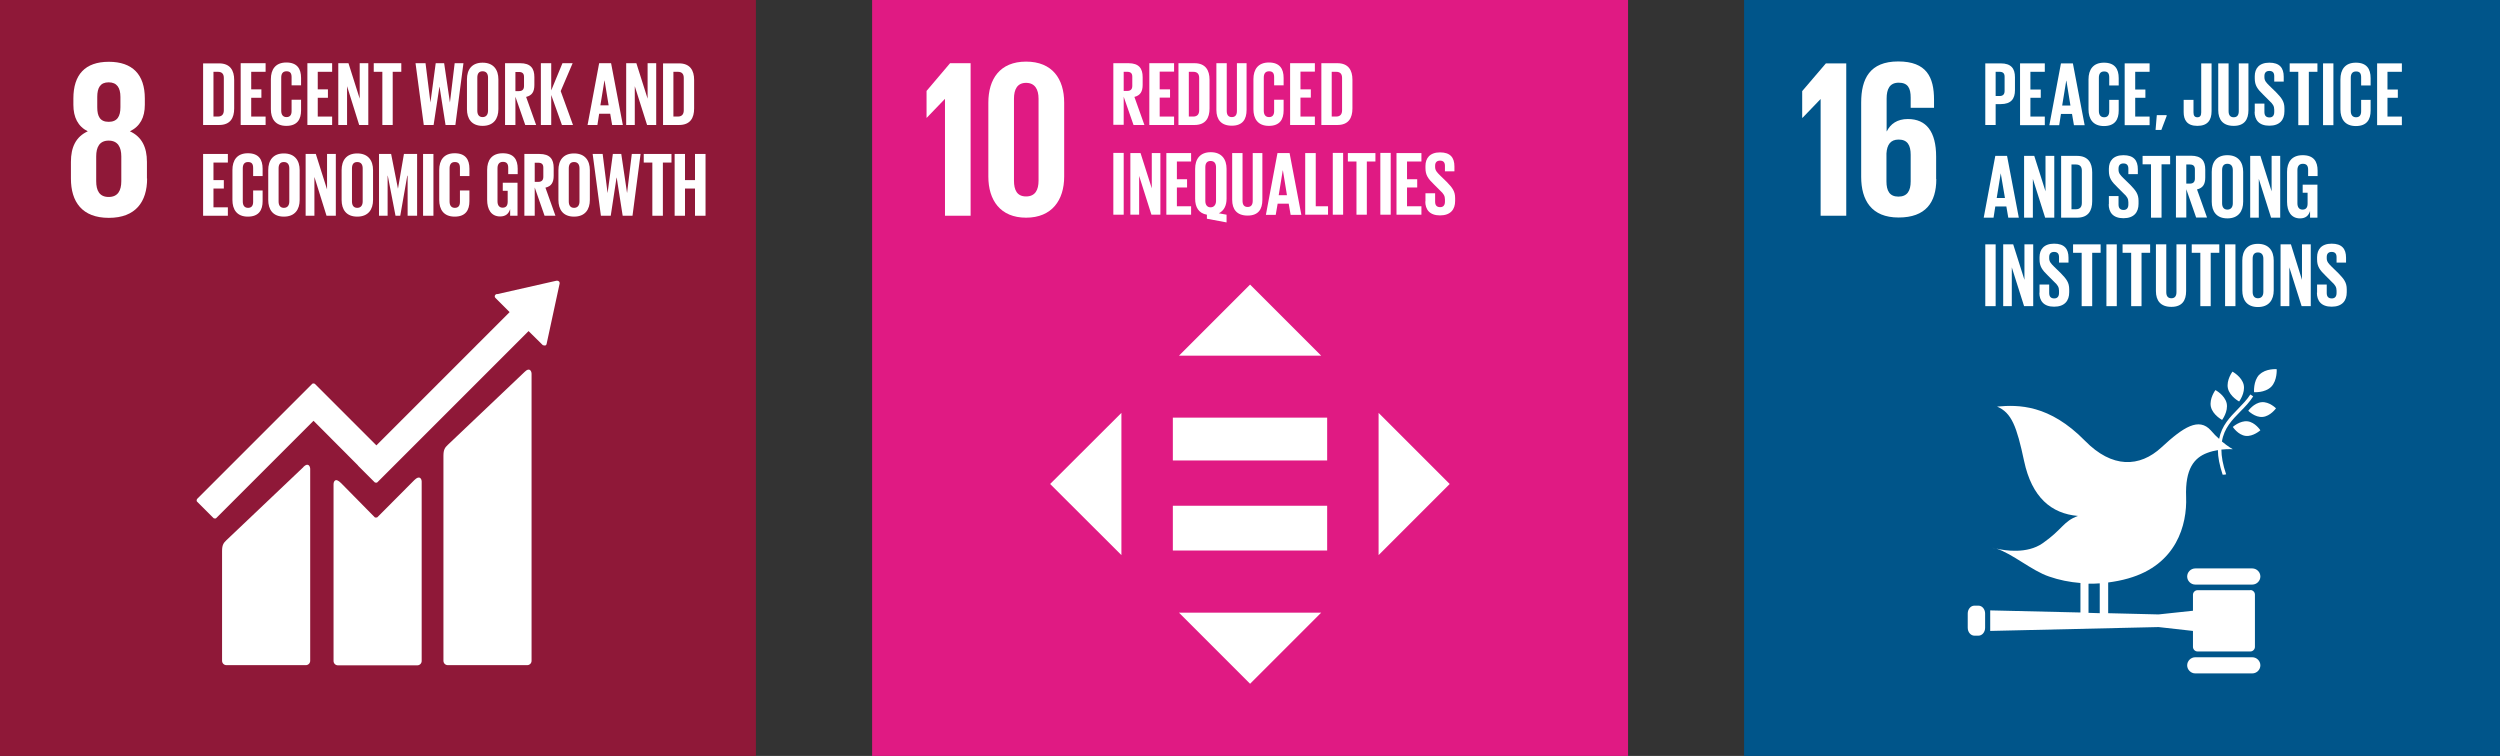 <?xml version="1.0" encoding="UTF-8"?>
<svg xmlns="http://www.w3.org/2000/svg" viewBox="0 0 142.41 43.06">
  <rect x="0" y="0" width="142.41" height="43.06" fill="#333333" stroke="none"/>
  <g id="Layer_1" data-name="Layer 1"/>
  <g id="Layer_2" data-name="Layer 2">
    <g id="Layer_1-2" data-name="Layer 1">
      <rect x="99.35" width="43.06" height="43.06" fill="#00558a"/>
      <polygon points="102.66 5.19 102.66 6.71 102.68 6.71 103.7 5.65 103.71 5.65 103.71 12.29 105.17 12.29 105.17 3.61 104.01 3.61 102.66 5.19" fill="#fff"/>
      <path d="M108.84,10.33c0,.55-.2,.87-.7,.87s-.68-.33-.68-.87v-1.59c.03-.49,.23-.79,.69-.79,.5,0,.69,.31,.69,.87v1.51Zm1.45-.13v-1.28c0-1.42-.56-2.14-1.61-2.14-.61,0-.99,.28-1.2,.7h-.01v-1.87c0-.53,.17-.9,.69-.9s.68,.31,.68,.85v.58h1.33v-.46c0-1.28-.42-2.18-2.04-2.18s-2.11,.99-2.11,2.34v4.23c0,1.34,.59,2.32,2.13,2.32s2.15-.85,2.15-2.19" fill="#fff"/>
      <path d="M113.68,4.09v1.38h.22c.2,0,.29-.1,.29-.29v-.81c0-.19-.09-.28-.29-.28h-.22Zm-.59-.48h.88c.6,0,.81,.3,.81,.79v.74c0,.49-.22,.79-.81,.79h-.29v1.19h-.59V3.61Z" fill="#fff"/>
      <polygon points="115.07 3.61 115.07 7.13 116.48 7.13 116.48 6.64 115.66 6.64 115.66 5.57 116.25 5.57 116.25 5.1 115.66 5.1 115.66 4.09 116.48 4.09 116.48 3.61 115.07 3.61" fill="#fff"/>
      <path d="M117.71,4.6h0l.23,1.41h-.47l.23-1.41Zm-.31-.99l-.66,3.52h.56l.1-.64h.63l.11,.64h.61l-.67-3.52h-.67Z" fill="#fff"/>
      <path d="M118.97,6.22v-1.7c0-.55,.26-.95,.88-.95s.84,.36,.84,.88v.42h-.54v-.46c0-.22-.07-.34-.29-.34s-.3,.15-.3,.36v1.89c0,.21,.09,.36,.3,.36s.29-.14,.29-.34v-.65h.54v.61c0,.5-.21,.88-.84,.88s-.88-.41-.88-.95" fill="#fff"/>
      <polygon points="121.03 3.61 121.03 7.13 122.45 7.13 122.45 6.64 121.63 6.64 121.63 5.57 122.21 5.57 122.21 5.1 121.63 5.1 121.63 4.09 122.45 4.09 122.45 3.61 121.03 3.61" fill="#fff"/>
      <polygon points="122.86 6.56 122.79 7.4 123.12 7.4 123.42 6.61 123.42 6.56 122.86 6.56" fill="#fff"/>
      <path d="M125.98,3.61v2.72c0,.51-.22,.84-.81,.84s-.78-.34-.78-.78v-.7h.56v.71c0,.18,.06,.28,.22,.28s.22-.1,.22-.28V3.61h.59Z" fill="#fff"/>
      <path d="M128.08,3.61v2.66c0,.54-.23,.9-.84,.9s-.88-.35-.88-.9V3.61h.59v2.72c0,.21,.08,.35,.29,.35s.29-.14,.29-.35V3.61h.54Z" fill="#fff"/>
      <path d="M128.44,6.37v-.47h.55v.48c0,.2,.09,.31,.29,.31,.19,0,.27-.13,.27-.31v-.13c0-.2-.08-.33-.27-.5l-.35-.35c-.34-.33-.49-.53-.49-.94v-.12c0-.44,.25-.77,.83-.77s.82,.29,.82,.8v.28h-.54v-.31c0-.2-.09-.3-.28-.3-.17,0-.28,.09-.28,.29v.07c0,.2,.11,.31,.28,.48l.38,.37c.32,.33,.48,.53,.48,.92v.17c0,.48-.26,.82-.86,.82s-.84-.34-.84-.8" fill="#fff"/>
      <polygon points="130.43 3.61 130.43 4.09 130.92 4.09 130.92 7.13 131.52 7.13 131.52 4.09 132.01 4.09 132.01 3.61 130.43 3.61" fill="#fff"/>
      <rect x="132.33" y="3.61" width=".59" height="3.52" fill="#fff"/>
      <path d="M133.32,6.22v-1.7c0-.55,.26-.95,.88-.95s.84,.36,.84,.88v.42h-.54v-.46c0-.22-.07-.34-.29-.34s-.3,.15-.3,.36v1.89c0,.21,.09,.36,.3,.36s.29-.14,.29-.34v-.65h.54v.61c0,.5-.21,.88-.84,.88s-.88-.41-.88-.95" fill="#fff"/>
      <polygon points="135.41 3.61 135.41 7.13 136.82 7.13 136.82 6.64 136 6.64 136 5.57 136.59 5.57 136.59 5.1 136 5.1 136 4.09 136.82 4.09 136.82 3.61 135.41 3.61" fill="#fff"/>
      <path d="M113.97,9.87h0l.24,1.41h-.47l.23-1.41Zm-.31-.99l-.66,3.52h.56l.1-.64h.63l.11,.64h.6l-.67-3.52h-.67Z" fill="#fff"/>
      <polygon points="116.52 8.88 116.52 10.9 115.88 8.88 115.3 8.88 115.3 12.4 115.8 12.4 115.8 10.19 116.5 12.4 117.02 12.4 117.02 8.88 116.52 8.88" fill="#fff"/>
      <path d="M118.25,11.92c.25,0,.34-.15,.34-.36v-1.84c0-.21-.09-.35-.34-.35h-.25v2.55h.25Zm.93-2.09v1.63c0,.54-.22,.94-.86,.94h-.91v-3.52h.91c.63,0,.86,.4,.86,.94" fill="#fff"/>
      <path d="M120.13,11.64v-.47h.55v.48c0,.2,.09,.31,.29,.31,.19,0,.27-.13,.27-.31v-.13c0-.2-.08-.33-.27-.5l-.35-.35c-.34-.33-.49-.53-.49-.94v-.12c0-.44,.25-.77,.83-.77s.82,.29,.82,.8v.28h-.54v-.31c0-.2-.09-.3-.28-.3-.17,0-.28,.09-.28,.29v.07c0,.2,.11,.31,.28,.48l.38,.37c.32,.33,.48,.53,.48,.92v.17c0,.48-.26,.82-.86,.82s-.84-.34-.84-.8" fill="#fff"/>
      <polygon points="122.05 8.88 122.05 9.36 122.53 9.36 122.53 12.4 123.13 12.4 123.13 9.36 123.62 9.36 123.62 8.88 122.05 8.88" fill="#fff"/>
      <path d="M124.54,9.36v1.1h.2c.2,0,.29-.1,.29-.29v-.52c0-.19-.09-.28-.29-.28h-.2Zm0,1.42v1.61h-.59v-3.52h.86c.6,0,.81,.3,.81,.79v.45c0,.38-.13,.6-.47,.68l.57,1.6h-.62l-.56-1.61Z" fill="#fff"/>
      <path d="M127.19,11.58v-1.89c0-.21-.09-.36-.31-.36s-.3,.15-.3,.36v1.89c0,.21,.09,.36,.3,.36s.31-.15,.31-.36m-1.2-.09v-1.7c0-.55,.27-.95,.89-.95s.9,.4,.9,.95v1.7c0,.54-.27,.95-.9,.95s-.89-.41-.89-.95" fill="#fff"/>
      <polygon points="129.4 8.88 129.4 10.9 128.76 8.88 128.18 8.88 128.18 12.4 128.67 12.4 128.67 10.19 129.37 12.4 129.89 12.4 129.89 8.88 129.4 8.88" fill="#fff"/>
      <path d="M131.17,10.52h.84v1.88h-.42v-.38c-.08,.26-.25,.42-.57,.42-.51,0-.74-.4-.74-.95v-1.7c0-.55,.26-.95,.89-.95s.85,.36,.85,.88v.31h-.54v-.36c0-.22-.08-.34-.3-.34s-.31,.15-.31,.36v1.89c0,.21,.09,.36,.29,.36,.19,0,.29-.11,.29-.34v-.62h-.28v-.47Z" fill="#fff"/>
      <rect x="113.09" y="13.92" width=".59" height="3.52" fill="#fff"/>
      <polygon points="115.32 13.92 115.32 15.94 114.68 13.92 114.11 13.92 114.11 17.44 114.6 17.44 114.6 15.23 115.3 17.44 115.82 17.44 115.82 13.92 115.32 13.92" fill="#fff"/>
      <path d="M116.18,16.68v-.47h.55v.48c0,.2,.09,.31,.29,.31,.19,0,.27-.13,.27-.31v-.13c0-.2-.08-.33-.27-.5l-.35-.35c-.34-.33-.49-.53-.49-.94v-.12c0-.44,.25-.77,.83-.77s.82,.29,.82,.8v.28h-.54v-.31c0-.2-.09-.3-.28-.3-.17,0-.28,.09-.28,.29v.07c0,.2,.11,.31,.28,.48l.38,.37c.32,.33,.48,.53,.48,.92v.17c0,.48-.26,.82-.86,.82s-.84-.34-.84-.8" fill="#fff"/>
      <polygon points="118.09 13.92 118.09 14.4 118.58 14.4 118.58 17.44 119.18 17.44 119.18 14.4 119.66 14.4 119.66 13.92 118.09 13.92" fill="#fff"/>
      <rect x="119.99" y="13.92" width=".59" height="3.52" fill="#fff"/>
      <polygon points="120.91 13.92 120.91 14.4 121.4 14.4 121.4 17.44 121.99 17.44 121.99 14.4 122.48 14.4 122.48 13.92 120.91 13.92" fill="#fff"/>
      <path d="M124.53,13.92v2.66c0,.54-.23,.9-.84,.9s-.88-.35-.88-.9v-2.66h.59v2.72c0,.21,.08,.35,.29,.35s.29-.14,.29-.35v-2.72h.54Z" fill="#fff"/>
      <polygon points="124.85 13.92 124.85 14.4 125.34 14.4 125.34 17.44 125.93 17.44 125.93 14.4 126.42 14.4 126.42 13.92 124.85 13.92" fill="#fff"/>
      <rect x="126.75" y="13.92" width=".59" height="3.52" fill="#fff"/>
      <path d="M128.93,16.63v-1.89c0-.21-.09-.36-.31-.36s-.3,.15-.3,.36v1.89c0,.21,.09,.36,.3,.36s.31-.15,.31-.36m-1.2-.09v-1.7c0-.55,.27-.95,.89-.95s.9,.4,.9,.95v1.7c0,.54-.27,.95-.9,.95s-.89-.41-.89-.95" fill="#fff"/>
      <polygon points="131.13 13.92 131.13 15.94 130.5 13.92 129.91 13.92 129.91 17.44 130.41 17.44 130.41 15.23 131.11 17.44 131.63 17.44 131.63 13.92 131.13 13.92" fill="#fff"/>
      <path d="M131.99,16.68v-.47h.55v.48c0,.2,.09,.31,.29,.31,.19,0,.27-.13,.27-.31v-.13c0-.2-.08-.33-.27-.5l-.35-.35c-.34-.33-.49-.53-.49-.94v-.12c0-.44,.25-.77,.83-.77s.82,.29,.82,.8v.28h-.54v-.31c0-.2-.09-.3-.28-.3-.17,0-.28,.09-.28,.29v.07c0,.2,.11,.31,.28,.48l.38,.37c.32,.33,.48,.53,.48,.92v.17c0,.48-.26,.82-.86,.82s-.84-.34-.84-.8" fill="#fff"/>
      <path d="M127.17,21.17s-.36,.48-.26,.95c.11,.47,.64,.75,.64,.75,0,0,.36-.48,.26-.95-.11-.47-.64-.75-.64-.75" fill="#fff"/>
      <path d="M126.58,23.92s.36-.48,.26-.95c-.11-.47-.64-.75-.64-.75,0,0-.36,.48-.26,.95,.11,.47,.64,.75,.64,.75" fill="#fff"/>
      <path d="M128.07,23.4s.38,.39,.82,.35c.44-.04,.76-.49,.76-.49,0,0-.38-.39-.82-.35-.44,.04-.76,.49-.76,.49" fill="#fff"/>
      <path d="M128.7,21.34c-.35,.36-.3,1-.3,1,0,0,.62,.05,.98-.31,.35-.36,.31-1,.31-1,0,0-.63-.05-.98,.31" fill="#fff"/>
      <path d="M127.92,24.83c.43,.05,.84-.32,.84-.32,0,0-.3-.46-.73-.51s-.84,.32-.84,.32c0,0,.3,.46,.73,.51" fill="#fff"/>
      <path d="M128.3,32.38h-3.25c-.25,0-.46,.21-.46,.46s.21,.46,.46,.46h3.25c.25,0,.46-.21,.46-.46s-.21-.46-.46-.46" fill="#fff"/>
      <path d="M128.3,37.44h-3.25c-.25,0-.46,.21-.46,.46s.21,.46,.46,.46h3.25c.25,0,.46-.21,.46-.46s-.21-.46-.46-.46" fill="#fff"/>
      <path d="M113.71,31.26c-.08-.02-.15-.04-.22-.06,0,0,.08,.03,.22,.06" fill="#fff"/>
      <path d="M118.97,33.25c.21,0,.43,0,.64-.02v1.7l-.64-.02v-1.66Zm9.22,.37h-3.01c-.14,0-.26,.12-.26,.26v.91l-1.96,.21-2.87-.07v-1.75c.38-.05,.76-.12,1.14-.23,2.76-.78,3.36-3.06,3.3-4.64-.06-1.61,.46-2.23,1.2-2.51,.21-.08,.42-.13,.61-.16,0,.39,.09,.85,.27,1.4,.07,0,.13,0,.2-.02-.19-.56-.27-1.02-.27-1.41,.38-.04,.65-.02,.65-.02,0,0-.26-.14-.62-.44,.12-.76,.58-1.23,1.05-1.71,.26-.26,.52-.53,.73-.86l-.16-.11c-.2,.31-.46,.57-.71,.83-.46,.47-.92,.94-1.07,1.7-.15-.13-.31-.29-.47-.48-.68-.76-1.56-.2-2.81,.96-1.25,1.16-2.82,1.2-4.36-.37-2.03-2.07-3.79-2.06-5.01-1.95,.83,.35,1.12,1.13,1.54,3.1,.44,2.07,1.55,3,3.07,3.13-.84,.3-.88,.77-2.02,1.56-.88,.61-2.12,.42-2.63,.3,.92,.29,2.02,1.26,3,1.59,.57,.2,1.17,.32,1.79,.37v1.68l-5.14-.12v1.17l9.59-.22,1.96,.22v.91c0,.14,.12,.26,.26,.26h3.01c.14,0,.26-.12,.26-.26v-2.98c0-.14-.12-.26-.26-.26" fill="#fff"/>
      <path d="M113.08,35.76c0,.25-.17,.45-.38,.45h-.23c-.21,0-.38-.2-.38-.45v-.81c0-.25,.17-.45,.38-.45h.23c.21,0,.38,.2,.38,.45v.81Z" fill="#fff"/>
      <rect width="43.06" height="43.06" fill="#8f1838"/>
      <path d="M6.91,10.32c0,.53-.19,.9-.72,.9s-.71-.37-.71-.9v-1.41c0-.53,.19-.9,.71-.9s.72,.37,.72,.9v1.41Zm-1.37-4.8c0-.53,.18-.83,.65-.83s.67,.31,.67,.83v.59c0,.52-.18,.83-.67,.83s-.65-.31-.65-.83v-.59Zm2.83,4.65v-.95c0-.83-.29-1.43-.97-1.74,.58-.28,.85-.79,.85-1.51v-.36c0-1.36-.7-2.09-2.05-2.09s-2.02,.73-2.02,2.09v.36c0,.71,.26,1.23,.82,1.51-.68,.31-.96,.91-.96,1.74v.95c0,1.32,.63,2.24,2.16,2.24s2.18-.92,2.18-2.24" fill="#fff"/>
      <path d="M29.89,21.18l-4.38,4.16c-.17,.16-.25,.28-.25,.63v11.67c0,.14,.11,.25,.25,.25h4.52c.14,0,.25-.11,.25-.25V21.29c0-.14-.11-.39-.39-.11" fill="#fff"/>
      <path d="M17.28,26.61l-4.38,4.16c-.17,.16-.25,.28-.25,.62v6.25c0,.14,.11,.25,.25,.25h4.52c.14,0,.25-.11,.25-.25v-10.93c0-.14-.11-.39-.39-.11" fill="#fff"/>
      <path d="M31.88,16.13s0-.07-.04-.1c-.02-.02-.05-.03-.08-.04h-.06l-3.35,.76h-.06s-.05,.02-.07,.04c-.05,.05-.05,.13,0,.18l.04,.04,.77,.77-7.59,7.59-3.51-3.51s-.1-.04-.14,0l-.95,.95h0l-5.62,5.62s-.04,.11,0,.14l.95,.95s.1,.04,.14,0l5.55-5.55,2.54,2.55s0,0,0,.01l.95,.95s.1,.04,.14,0l8.62-8.62,.81,.8s.13,.05,.18,0c.02-.02,.04-.05,.04-.08h0l.74-3.43v-.04Z" fill="#fff"/>
      <path d="M23.61,27.34l-2.12,2.13s-.1,.03-.14,0l-1.92-1.95c-.35-.35-.43-.07-.43,.07v10.06c0,.14,.11,.25,.25,.25h4.52c.14,0,.25-.11,.25-.25v-10.22c0-.14-.11-.39-.42-.08" fill="#fff"/>
      <path d="M12.41,6.64c.25,0,.34-.15,.34-.36v-1.84c0-.21-.09-.35-.34-.35h-.25v2.55h.25Zm.93-2.09v1.63c0,.54-.22,.94-.86,.94h-.91V3.61h.91c.63,0,.86,.4,.86,.94" fill="#fff"/>
      <polygon points="13.71 3.6 13.71 7.12 15.13 7.12 15.13 6.64 14.31 6.64 14.31 5.57 14.89 5.57 14.89 5.09 14.31 5.09 14.31 4.09 15.13 4.09 15.13 3.6 13.71 3.6" fill="#fff"/>
      <path d="M15.43,6.21v-1.7c0-.55,.26-.95,.88-.95s.84,.36,.84,.88v.42h-.54v-.46c0-.22-.07-.34-.29-.34s-.3,.15-.3,.36v1.89c0,.21,.09,.36,.3,.36s.29-.14,.29-.34v-.65h.54v.61c0,.5-.21,.88-.84,.88s-.88-.41-.88-.95" fill="#fff"/>
      <polygon points="17.51 3.6 17.51 7.12 18.92 7.12 18.92 6.64 18.1 6.64 18.1 5.57 18.68 5.57 18.68 5.09 18.1 5.09 18.1 4.09 18.92 4.09 18.92 3.6 17.51 3.6" fill="#fff"/>
      <polygon points="20.49 3.6 20.49 5.62 19.85 3.6 19.27 3.6 19.27 7.12 19.77 7.12 19.77 4.91 20.46 7.12 20.98 7.12 20.98 3.6 20.49 3.6" fill="#fff"/>
      <polygon points="21.29 3.6 21.29 4.09 21.78 4.09 21.78 7.12 22.37 7.12 22.37 4.09 22.86 4.09 22.86 3.6 21.29 3.6" fill="#fff"/>
      <polygon points="25.03 4.95 24.7 7.12 24.14 7.12 23.67 3.6 24.24 3.6 24.52 5.84 24.52 5.84 24.82 3.6 25.3 3.6 25.63 5.84 25.63 5.84 25.9 3.6 26.4 3.6 25.94 7.12 25.38 7.12 25.04 4.95 25.03 4.95" fill="#fff"/>
      <path d="M27.8,6.31v-1.89c0-.21-.09-.36-.31-.36s-.3,.15-.3,.36v1.89c0,.21,.09,.36,.3,.36s.31-.15,.31-.36m-1.2-.09v-1.7c0-.55,.27-.95,.89-.95s.9,.4,.9,.95v1.7c0,.54-.27,.95-.9,.95s-.89-.41-.89-.95" fill="#fff"/>
      <path d="M29.36,4.09v1.1h.2c.2,0,.29-.1,.29-.29v-.52c0-.19-.09-.28-.29-.28h-.2Zm0,1.42v1.61h-.59V3.6h.86c.6,0,.81,.3,.81,.79v.45c0,.38-.13,.6-.47,.68l.57,1.6h-.62l-.56-1.61Z" fill="#fff"/>
      <polygon points="32.04 3.6 31.4 5.15 31.4 3.6 30.81 3.6 30.81 7.12 31.4 7.12 31.4 5.41 32.01 7.12 32.64 7.12 31.94 5.19 32.62 3.6 32.04 3.6" fill="#fff"/>
      <path d="M34.44,4.59h0l.23,1.41h-.47l.23-1.41Zm-.31-.99l-.66,3.52h.56l.1-.64h.63l.11,.64h.61l-.67-3.52h-.67Z" fill="#fff"/>
      <polygon points="36.89 3.6 36.89 5.62 36.25 3.6 35.67 3.6 35.67 7.12 36.16 7.12 36.16 4.91 36.86 7.12 37.38 7.12 37.38 3.6 36.89 3.6" fill="#fff"/>
      <path d="M38.61,6.64c.25,0,.34-.15,.34-.36v-1.84c0-.21-.09-.35-.34-.35h-.25v2.55h.25Zm.93-2.09v1.63c0,.54-.22,.94-.86,.94h-.91V3.61h.91c.63,0,.86,.4,.86,.94" fill="#fff"/>
      <polygon points="11.57 8.77 11.57 12.29 12.98 12.29 12.98 11.81 12.16 11.81 12.16 10.74 12.75 10.74 12.75 10.26 12.16 10.26 12.16 9.26 12.98 9.26 12.98 8.77 11.57 8.77" fill="#fff"/>
      <path d="M13.24,11.38v-1.7c0-.55,.26-.95,.88-.95s.84,.36,.84,.88v.42h-.54v-.46c0-.22-.07-.34-.29-.34s-.3,.15-.3,.36v1.89c0,.21,.09,.36,.3,.36s.29-.14,.29-.34v-.65h.54v.61c0,.5-.21,.88-.84,.88s-.88-.41-.88-.95" fill="#fff"/>
      <path d="M16.48,11.48v-1.89c0-.21-.09-.36-.31-.36s-.3,.15-.3,.36v1.89c0,.21,.09,.36,.3,.36s.31-.15,.31-.36m-1.2-.09v-1.7c0-.55,.27-.95,.89-.95s.9,.4,.9,.95v1.7c0,.54-.27,.95-.9,.95s-.89-.41-.89-.95" fill="#fff"/>
      <polygon points="18.63 8.77 18.63 10.79 17.99 8.77 17.41 8.77 17.41 12.29 17.91 12.29 17.91 10.08 18.6 12.29 19.13 12.29 19.13 8.77 18.63 8.77" fill="#fff"/>
      <path d="M20.66,11.48v-1.89c0-.21-.09-.36-.31-.36s-.3,.15-.3,.36v1.89c0,.21,.09,.36,.3,.36s.31-.15,.31-.36m-1.2-.09v-1.7c0-.55,.27-.95,.89-.95s.9,.4,.9,.95v1.7c0,.54-.27,.95-.9,.95s-.89-.41-.89-.95" fill="#fff"/>
      <polygon points="23.01 8.77 22.67 10.75 22.67 10.75 22.28 8.77 21.59 8.77 21.59 12.29 22.08 12.29 22.08 10.01 22.09 10.01 22.53 12.29 22.8 12.29 23.2 10.01 23.22 10.01 23.22 12.29 23.76 12.29 23.76 8.77 23.01 8.77" fill="#fff"/>
      <rect x="24.1" y="8.77" width=".59" height="3.52" fill="#fff"/>
      <path d="M25.02,11.38v-1.7c0-.55,.26-.95,.88-.95s.84,.36,.84,.88v.42h-.54v-.46c0-.22-.07-.34-.29-.34s-.3,.15-.3,.36v1.89c0,.21,.09,.36,.3,.36s.29-.14,.29-.34v-.65h.54v.61c0,.5-.21,.88-.84,.88s-.88-.41-.88-.95" fill="#fff"/>
      <path d="M28.64,10.41h.84v1.88h-.42v-.38c-.08,.26-.25,.42-.57,.42-.51,0-.74-.4-.74-.95v-1.7c0-.55,.26-.95,.89-.95s.85,.36,.85,.88v.31h-.54v-.36c0-.22-.08-.34-.3-.34s-.31,.15-.31,.36v1.89c0,.21,.09,.36,.29,.36,.19,0,.29-.11,.29-.34v-.62h-.28v-.47Z" fill="#fff"/>
      <path d="M30.46,9.26v1.1h.2c.2,0,.29-.1,.29-.29v-.52c0-.19-.09-.28-.29-.28h-.2Zm0,1.42v1.61h-.59v-3.52h.86c.6,0,.81,.3,.81,.79v.45c0,.38-.13,.6-.47,.68l.57,1.6h-.62l-.56-1.61Z" fill="#fff"/>
      <path d="M33.01,11.48v-1.89c0-.21-.09-.36-.31-.36s-.3,.15-.3,.36v1.89c0,.21,.09,.36,.3,.36s.31-.15,.31-.36m-1.2-.09v-1.7c0-.55,.27-.95,.89-.95s.9,.4,.9,.95v1.7c0,.54-.27,.95-.9,.95s-.89-.41-.89-.95" fill="#fff"/>
      <polygon points="35.12 10.12 34.79 12.29 34.23 12.29 33.76 8.77 34.33 8.77 34.61 11 34.61 11 34.91 8.77 35.39 8.77 35.72 11 35.72 11 35.99 8.77 36.49 8.77 36.03 12.29 35.47 12.29 35.13 10.12 35.12 10.12" fill="#fff"/>
      <polygon points="36.67 8.77 36.67 9.26 37.16 9.26 37.16 12.29 37.76 12.29 37.76 9.26 38.25 9.26 38.25 8.77 36.67 8.77" fill="#fff"/>
      <polygon points="39.59 8.77 39.59 10.26 39.02 10.26 39.02 8.77 38.43 8.77 38.43 12.29 39.02 12.29 39.02 10.74 39.59 10.74 39.59 12.29 40.19 12.29 40.19 8.77 39.59 8.77" fill="#fff"/>
      <rect x="49.68" width="43.06" height="43.06" fill="#e01a83"/>
      <polygon points="53.83 5.64 53.83 12.29 55.29 12.29 55.29 3.6 54.12 3.6 52.78 5.18 52.78 6.71 52.79 6.71 53.82 5.64 53.83 5.64" fill="#fff"/>
      <path d="M57.76,10.28V5.62c0-.53,.19-.9,.69-.9s.71,.37,.71,.9v4.67c0,.53-.19,.9-.71,.9s-.69-.37-.69-.9m2.86-.23V5.85c0-1.36-.68-2.34-2.17-2.34s-2.15,.99-2.15,2.34v4.21c0,1.34,.68,2.34,2.15,2.34s2.17-1,2.17-2.34" fill="#fff"/>
      <path d="M64.01,4.08v1.1h.2c.2,0,.29-.1,.29-.29v-.52c0-.19-.09-.28-.29-.28h-.2Zm0,1.42v1.61h-.59V3.6h.86c.6,0,.81,.3,.81,.79v.45c0,.38-.14,.6-.47,.68l.57,1.6h-.62l-.56-1.61Z" fill="#fff"/>
      <polygon points="65.47 3.6 65.47 7.12 66.88 7.12 66.88 6.64 66.06 6.64 66.06 5.56 66.65 5.56 66.65 5.09 66.06 5.09 66.06 4.08 66.88 4.08 66.88 3.6 65.47 3.6" fill="#fff"/>
      <path d="M67.97,6.64c.25,0,.34-.15,.34-.36v-1.84c0-.21-.09-.35-.34-.35h-.25v2.55h.25Zm.93-2.09v1.63c0,.54-.22,.94-.86,.94h-.91V3.6h.91c.63,0,.86,.4,.86,.94" fill="#fff"/>
      <path d="M71.01,3.6v2.66c0,.54-.23,.9-.84,.9s-.88-.35-.88-.9V3.6h.59v2.72c0,.21,.08,.35,.29,.35s.29-.14,.29-.35V3.6h.54Z" fill="#fff"/>
      <path d="M71.4,6.21v-1.7c0-.55,.26-.95,.88-.95s.84,.36,.84,.88v.42h-.54v-.46c0-.22-.07-.34-.29-.34s-.3,.15-.3,.36v1.89c0,.21,.09,.36,.3,.36s.29-.14,.29-.34v-.65h.54v.61c0,.5-.21,.88-.84,.88s-.88-.41-.88-.95" fill="#fff"/>
      <polygon points="73.49 3.6 73.49 7.12 74.9 7.12 74.9 6.64 74.08 6.64 74.08 5.56 74.67 5.56 74.67 5.09 74.08 5.09 74.08 4.08 74.9 4.08 74.9 3.6 73.49 3.6" fill="#fff"/>
      <path d="M76.11,6.64c.25,0,.34-.15,.34-.36v-1.84c0-.21-.09-.35-.34-.35h-.25v2.55h.25Zm.93-2.09v1.63c0,.54-.22,.94-.86,.94h-.91V3.6h.91c.63,0,.86,.4,.86,.94" fill="#fff"/>
      <rect x="63.42" y="8.71" width=".59" height="3.52" fill="#fff"/>
      <polygon points="65.61 8.72 65.61 10.73 64.97 8.72 64.39 8.72 64.39 12.23 64.89 12.23 64.89 10.02 65.59 12.23 66.1 12.23 66.1 8.72 65.61 8.72" fill="#fff"/>
      <polygon points="66.44 8.72 66.44 12.23 67.85 12.23 67.85 11.75 67.04 11.75 67.04 10.68 67.62 10.68 67.62 10.21 67.04 10.21 67.04 9.2 67.85 9.2 67.85 8.72 66.44 8.72" fill="#fff"/>
      <path d="M69.27,11.45v-1.92c0-.21-.09-.36-.31-.36s-.3,.15-.3,.36v1.92c0,.21,.1,.36,.3,.36s.31-.16,.31-.36m-.52,1.02v-.24c-.47-.08-.67-.43-.67-.91v-1.7c0-.55,.27-.95,.89-.95s.9,.4,.9,.95v1.7c0,.38-.14,.68-.44,.83l.44,.08v.44l-1.12-.21Z" fill="#fff"/>
      <path d="M71.91,8.72v2.66c0,.54-.23,.9-.84,.9s-.88-.35-.88-.9v-2.66h.59v2.72c0,.21,.08,.35,.29,.35s.29-.14,.29-.35v-2.72h.54Z" fill="#fff"/>
      <path d="M73.08,9.71h0l.23,1.41h-.47l.23-1.41Zm-.31-.99l-.66,3.52h.56l.11-.64h.63l.11,.64h.61l-.67-3.52h-.67Z" fill="#fff"/>
      <polygon points="74.35 8.72 74.35 12.23 75.65 12.23 75.65 11.75 74.95 11.75 74.95 8.72 74.35 8.72" fill="#fff"/>
      <rect x="75.92" y="8.71" width=".59" height="3.52" fill="#fff"/>
      <polygon points="76.78 8.72 76.78 9.2 77.27 9.2 77.27 12.23 77.86 12.23 77.86 9.2 78.35 9.2 78.35 8.72 76.78 8.72" fill="#fff"/>
      <rect x="78.63" y="8.71" width=".59" height="3.52" fill="#fff"/>
      <polygon points="79.55 8.72 79.55 12.23 80.97 12.23 80.97 11.75 80.15 11.75 80.15 10.68 80.73 10.68 80.73 10.21 80.15 10.21 80.15 9.2 80.97 9.2 80.97 8.72 79.55 8.72" fill="#fff"/>
      <path d="M81.2,11.48v-.47h.55v.48c0,.2,.09,.31,.29,.31,.19,0,.27-.13,.27-.31v-.13c0-.2-.08-.33-.27-.5l-.35-.35c-.34-.33-.49-.53-.49-.94v-.12c0-.44,.25-.77,.83-.77s.82,.29,.82,.8v.28h-.54v-.31c0-.2-.09-.3-.28-.3-.17,0-.28,.09-.28,.29v.07c0,.2,.11,.31,.28,.48l.38,.37c.32,.33,.48,.53,.48,.92v.17c0,.48-.26,.82-.86,.82s-.84-.34-.84-.8" fill="#fff"/>
      <polygon points="63.88 23.52 59.82 27.57 63.88 31.62 63.88 23.52" fill="#fff"/>
      <polygon points="78.53 31.62 82.58 27.57 78.53 23.52 78.53 31.62" fill="#fff"/>
      <polygon points="75.26 20.26 71.21 16.21 67.16 20.26 75.26 20.26" fill="#fff"/>
      <polygon points="67.16 34.9 71.21 38.95 75.26 34.9 67.16 34.9" fill="#fff"/>
      <rect x="66.81" y="23.79" width="8.79" height="2.44" fill="#fff"/>
      <rect x="66.81" y="28.81" width="8.79" height="2.55" fill="#fff"/>
    </g>
  </g>
</svg>